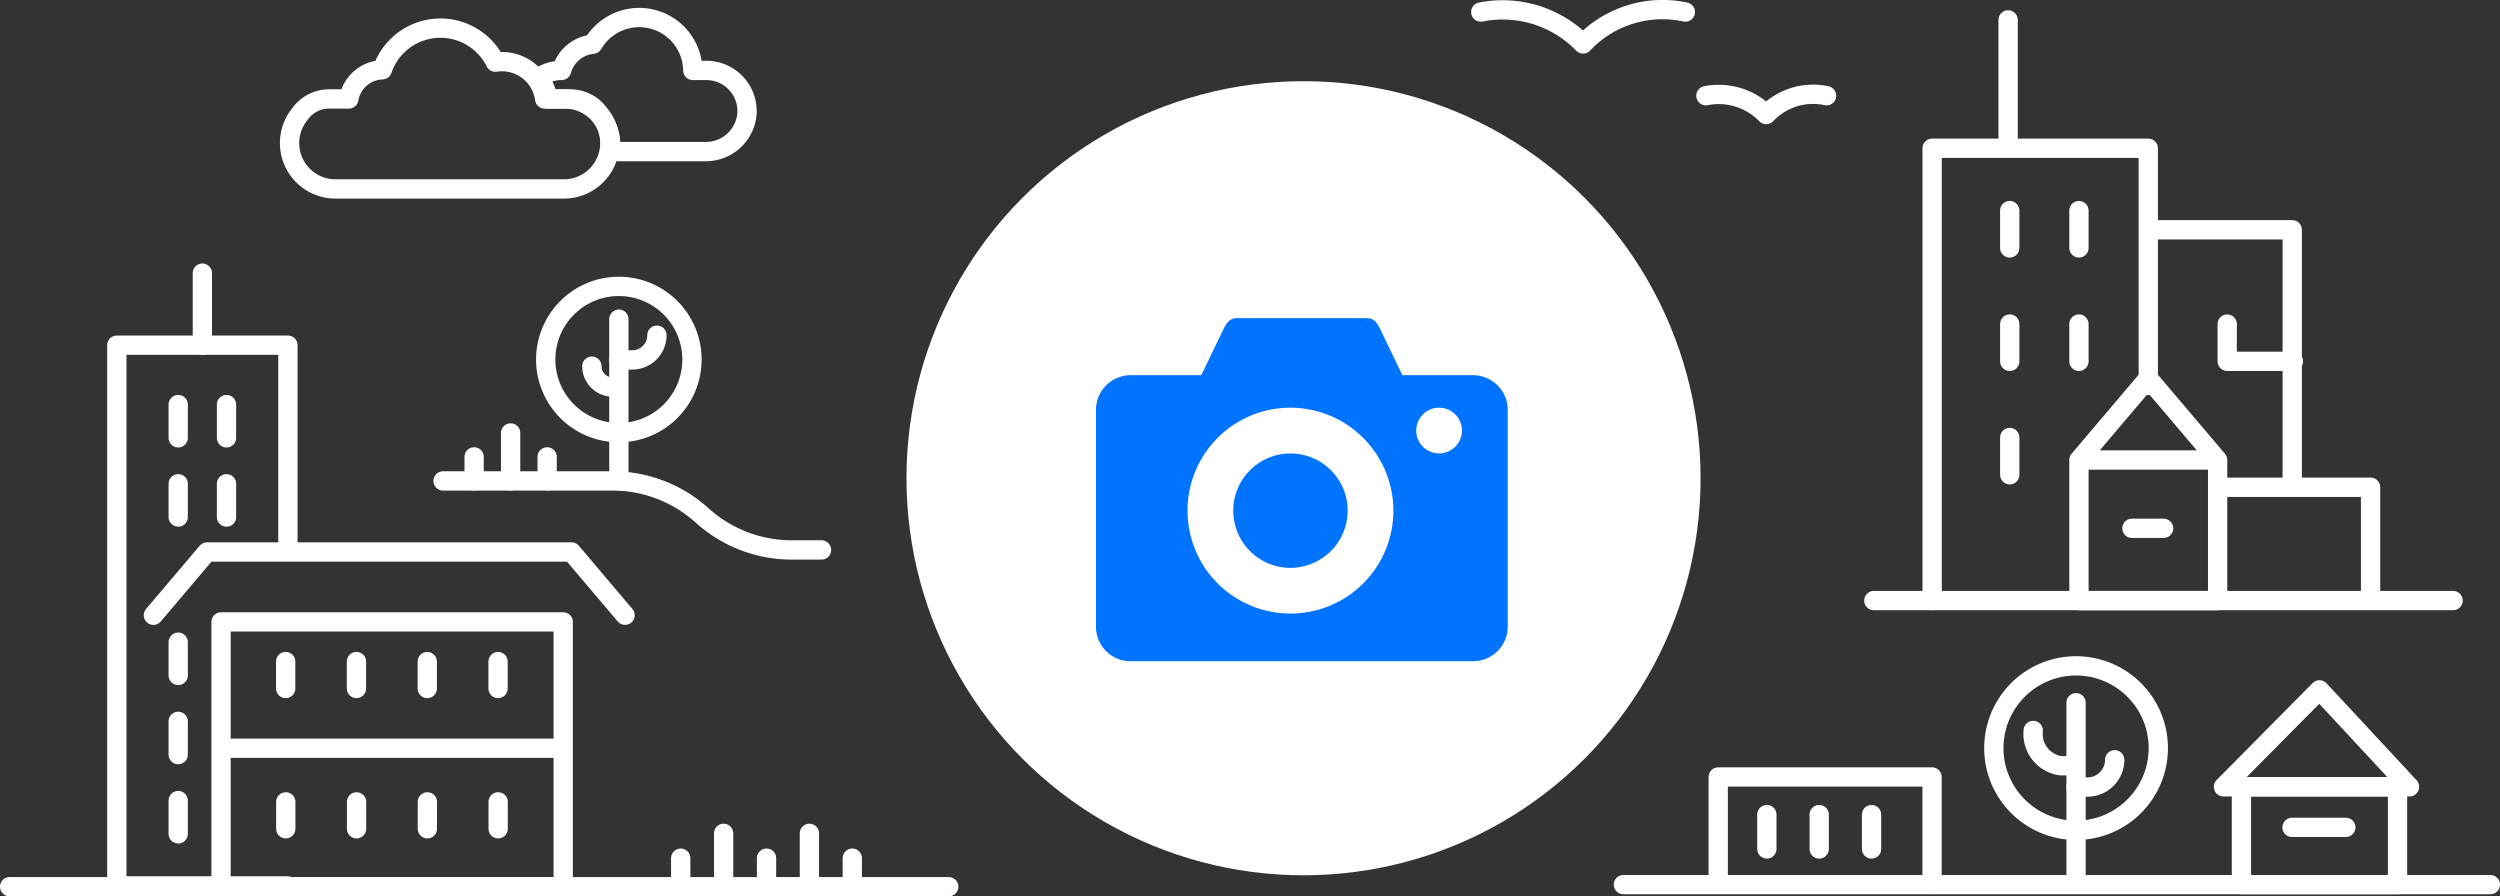<svg xmlns="http://www.w3.org/2000/svg" width="129.543" height="46.447" viewBox="0 0 129.543 46.447">
  <rect x="0" y="0" width="129.543" height="46.447" fill="#333333" stroke="none"/>
  <g id="Сгруппировать_4818" data-name="Сгруппировать 4818" transform="translate(-3263.918 -3997.497)">
    <path id="Контур_1790" data-name="Контур 1790" d="M3318.959,4036.6h-1.542a6.923,6.923,0,0,1-4.644-1.788h0a6.922,6.922,0,0,0-4.645-1.788h-8.777" transform="translate(-12.474 -10.607)" fill="none" stroke="#fff" stroke-linecap="round" stroke-linejoin="round" stroke-width="1"/>
    <g id="Сгруппировать_4801" data-name="Сгруппировать 4801" transform="translate(3288.486 4012.337)">
      <line id="Линия_1887" data-name="Линия 1887" y2="1.241" transform="translate(3.783 8.835)" fill="none" stroke="#fff" stroke-linecap="round" stroke-linejoin="round" stroke-width="1"/>
      <line id="Линия_1888" data-name="Линия 1888" y2="2.482" transform="translate(1.891 7.594)" fill="none" stroke="#fff" stroke-linecap="round" stroke-linejoin="round" stroke-width="1"/>
      <line id="Линия_1889" data-name="Линия 1889" y2="1.241" transform="translate(0 8.835)" fill="none" stroke="#fff" stroke-linecap="round" stroke-linejoin="round" stroke-width="1"/>
      <g id="Сгруппировать_4800" data-name="Сгруппировать 4800" transform="translate(3.711)">
        <g id="Сгруппировать_4799" data-name="Сгруппировать 4799">
          <path id="Контур_1791" data-name="Контур 1791" d="M3309.49,4022.575a3.789,3.789,0,1,0,3.788,3.789A3.789,3.789,0,0,0,3309.49,4022.575Z" transform="translate(-3305.701 -4022.575)" fill="none" stroke="#fff" stroke-linecap="round" stroke-linejoin="round" stroke-width="1"/>
          <path id="Контур_1792" data-name="Контур 1792" d="M3309.629,4026.479h.691a1.28,1.28,0,0,0,1.28-1.281" transform="translate(-3305.84 -4022.668)" fill="none" stroke="#fff" stroke-linecap="round" stroke-linejoin="round" stroke-width="1"/>
          <line id="Линия_1890" data-name="Линия 1890" y1="8.379" transform="translate(3.789 1.697)" fill="none" stroke="#fff" stroke-linecap="round" stroke-linejoin="round" stroke-width="1"/>
        </g>
      </g>
      <path id="Контур_1793" data-name="Контур 1793" d="M3309.26,4027.942a1.082,1.082,0,0,1-1.082-1.082" transform="translate(-3302.077 -4022.726)" fill="none" stroke="#fff" stroke-linecap="round" stroke-linejoin="round" stroke-width="1"/>
    </g>
    <path id="Контур_1794" data-name="Контур 1794" d="M3423.3,4005.461v-6.65m8.057,26.344h-1.643m-2.745-3.54h7.186l-3.593-4.235Zm11.113-5.112-3.429,0v-1.931m-7.683-5.88v1.933m-3.586,0v-1.933m3.586,5.878v1.933m-3.586,0v-1.933m0,7.811v-1.932m10.772,1.166h-7.185v7.285h7.185Zm3.866,1.248v-13.177h-7.459m0,8.065v-12.29h-11.2V4028.9m22.719-.152v-5.721h-7.926" transform="translate(-55.327 -0.282)" fill="none" stroke="#fff" stroke-linecap="round" stroke-linejoin="round" stroke-width="1"/>
    <line id="Линия_1891" data-name="Линия 1891" x2="30.017" transform="translate(3361.014 4028.616)" fill="none" stroke="#fff" stroke-linecap="round" stroke-linejoin="round" stroke-width="1"/>
    <path id="Контур_1795" data-name="Контур 1795" d="M3428.595,4050.872a4.261,4.261,0,1,1-4.26,4.261A4.262,4.262,0,0,1,3428.595,4050.872Z" transform="translate(-57.102 -18.872)" fill="none" stroke="#fff" stroke-linecap="round" stroke-linejoin="round" stroke-width="1"/>
    <path id="Контур_1796" data-name="Контур 1796" d="M3429.455,4057.907h-.52a1.665,1.665,0,0,1-1.425-1.829" transform="translate(-58.236 -20.73)" fill="none" stroke="#fff" stroke-linecap="round" stroke-linejoin="round" stroke-width="1"/>
    <path id="Контур_1797" data-name="Контур 1797" d="M3430.961,4059.853h.589a1.412,1.412,0,0,0,1.414-1.412" transform="translate(-59.468 -21.574)" fill="none" stroke="#fff" stroke-linecap="round" stroke-linejoin="round" stroke-width="1"/>
    <line id="Линия_1892" data-name="Линия 1892" y1="9.244" transform="translate(3371.493 4033.909)" fill="none" stroke="#fff" stroke-linecap="round" stroke-linejoin="round" stroke-width="1"/>
    <g id="Сгруппировать_4802" data-name="Сгруппировать 4802" transform="translate(3264.418 4026.1)">
      <rect id="Прямоугольник_1368" data-name="Прямоугольник 1368" width="17.73" height="13.722" transform="translate(10.954 3.622)" fill="none" stroke="#fff" stroke-linecap="round" stroke-linejoin="round" stroke-width="1"/>
      <path id="Контур_1798" data-name="Контур 1798" d="M3293.869,4056.036v-1.394m-3.668,1.394v-1.394m-3.669,1.394v-1.394m-3.668,1.394v-1.394m11-5.875v-1.395m-3.668,1.395v-1.395m-3.669,1.395v-1.395m-3.668,1.395v-1.395m-2.871,4.491h16.9m-20.883-6.892,2.777-3.277h18.887l2.775,3.276" transform="translate(-3268.556 -4041.694)" fill="none" stroke="#fff" stroke-linecap="round" stroke-linejoin="round" stroke-width="1"/>
      <line id="Линия_1893" data-name="Линия 1893" x2="48.66" transform="translate(0 17.343)" fill="none" stroke="#fff" stroke-linecap="round" stroke-linejoin="round" stroke-width="1"/>
    </g>
    <g id="Сгруппировать_4808" data-name="Сгруппировать 4808" transform="translate(3269.972 4015.383)">
      <path id="Контур_1799" data-name="Контур 1799" d="M3281.921,4053.046h-8.865v-28.021h8.865v10.411" transform="translate(-3273.056 -4025.025)" fill="none" stroke="#fff" stroke-linecap="round" stroke-linejoin="round" stroke-width="1"/>
      <g id="Сгруппировать_4803" data-name="Сгруппировать 4803" transform="translate(3.18 3.078)">
        <line id="Линия_1894" data-name="Линия 1894" y2="1.724" transform="translate(2.503)" fill="none" stroke="#fff" stroke-linecap="round" stroke-linejoin="round" stroke-width="1"/>
        <line id="Линия_1895" data-name="Линия 1895" y2="1.724" fill="none" stroke="#fff" stroke-linecap="round" stroke-linejoin="round" stroke-width="1"/>
      </g>
      <g id="Сгруппировать_4804" data-name="Сгруппировать 4804" transform="translate(3.18 7.182)">
        <line id="Линия_1896" data-name="Линия 1896" y2="1.724" transform="translate(2.503)" fill="none" stroke="#fff" stroke-linecap="round" stroke-linejoin="round" stroke-width="1"/>
        <line id="Линия_1897" data-name="Линия 1897" y2="1.724" fill="none" stroke="#fff" stroke-linecap="round" stroke-linejoin="round" stroke-width="1"/>
      </g>
      <g id="Сгруппировать_4805" data-name="Сгруппировать 4805" transform="translate(3.18 15.389)">
        <line id="Линия_1898" data-name="Линия 1898" y2="1.724" fill="none" stroke="#fff" stroke-linecap="round" stroke-linejoin="round" stroke-width="1"/>
      </g>
      <g id="Сгруппировать_4806" data-name="Сгруппировать 4806" transform="translate(3.18 19.493)">
        <line id="Линия_1899" data-name="Линия 1899" y2="1.724" fill="none" stroke="#fff" stroke-linecap="round" stroke-linejoin="round" stroke-width="1"/>
      </g>
      <g id="Сгруппировать_4807" data-name="Сгруппировать 4807" transform="translate(3.18 23.597)">
        <line id="Линия_1900" data-name="Линия 1900" y2="1.724" fill="none" stroke="#fff" stroke-linecap="round" stroke-linejoin="round" stroke-width="1"/>
      </g>
    </g>
    <g id="Сгруппировать_4809" data-name="Сгруппировать 4809" transform="translate(3299.191 4040.678)">
      <line id="Линия_1901" data-name="Линия 1901" y1="1.48" transform="translate(8.891 1.286)" fill="none" stroke="#fff" stroke-linecap="round" stroke-linejoin="round" stroke-width="1"/>
      <line id="Линия_1902" data-name="Линия 1902" y1="2.766" transform="translate(6.668)" fill="none" stroke="#fff" stroke-linecap="round" stroke-linejoin="round" stroke-width="1"/>
      <line id="Линия_1903" data-name="Линия 1903" y1="1.48" transform="translate(4.446 1.286)" fill="none" stroke="#fff" stroke-linecap="round" stroke-linejoin="round" stroke-width="1"/>
      <line id="Линия_1904" data-name="Линия 1904" y1="1.48" transform="translate(0 1.286)" fill="none" stroke="#fff" stroke-linecap="round" stroke-linejoin="round" stroke-width="1"/>
      <line id="Линия_1905" data-name="Линия 1905" y1="2.766" transform="translate(2.223)" fill="none" stroke="#fff" stroke-linecap="round" stroke-linejoin="round" stroke-width="1"/>
    </g>
    <g id="Сгруппировать_4810" data-name="Сгруппировать 4810" transform="translate(3379.132 4033.244)">
      <path id="Контур_1800" data-name="Контур 1800" d="M3442.842,4057.83h9.64l-4.665-5.023Z" transform="translate(-3442.842 -4052.807)" fill="none" stroke="#fff" stroke-linecap="round" stroke-linejoin="round" stroke-width="1"/>
      <rect id="Прямоугольник_1369" data-name="Прямоугольник 1369" width="8.089" height="5.069" transform="translate(0.931 5.023)" fill="none" stroke="#fff" stroke-linecap="round" stroke-linejoin="round" stroke-width="1"/>
      <line id="Линия_1906" data-name="Линия 1906" x1="2.786" transform="translate(3.553 7.125)" fill="none" stroke="#fff" stroke-linecap="round" stroke-linejoin="round" stroke-width="1"/>
    </g>
    <g id="Сгруппировать_4812" data-name="Сгруппировать 4812" transform="translate(3352.951 4037.761)">
      <path id="Контур_1801" data-name="Контур 1801" d="M3413.2,4065.4v-5.57H3402.12v5.57" transform="translate(-3402.12 -4059.833)" fill="none" stroke="#fff" stroke-linecap="round" stroke-linejoin="round" stroke-width="1"/>
      <g id="Сгруппировать_4811" data-name="Сгруппировать 4811" transform="translate(2.52 1.945)">
        <line id="Линия_1907" data-name="Линия 1907" y2="1.782" transform="translate(5.425)" fill="none" stroke="#fff" stroke-linecap="round" stroke-linejoin="round" stroke-width="1"/>
        <line id="Линия_1908" data-name="Линия 1908" y2="1.782" transform="translate(2.713)" fill="none" stroke="#fff" stroke-linecap="round" stroke-linejoin="round" stroke-width="1"/>
        <line id="Линия_1909" data-name="Линия 1909" y2="1.782" fill="none" stroke="#fff" stroke-linecap="round" stroke-linejoin="round" stroke-width="1"/>
      </g>
    </g>
    <g id="Сгруппировать_4813" data-name="Сгруппировать 4813" transform="translate(3310.889 4001.704)">
      <circle id="Эллипс_232" data-name="Эллипс 232" cx="20.574" cy="20.574" r="20.574" transform="translate(0 0)" fill="#fff"/>
      <path id="Вычитание_4" data-name="Вычитание 4" d="M3371.8,4039.671h-17.757a1.792,1.792,0,0,1-1.787-1.79v-11.24a1.8,1.8,0,0,1,1.787-1.79h3.669l1.154-2.393c.175-.355.349-.566.711-.566h6.678c.418,0,.552.213.725.566l1.154,2.393h3.664a1.8,1.8,0,0,1,1.795,1.79v11.24A1.794,1.794,0,0,1,3371.8,4039.671Zm-9.465-13.137a5.334,5.334,0,1,0,5.333,5.333,5.344,5.344,0,0,0-5.333-5.333Zm7.7,0a1.185,1.185,0,1,0,1.186,1.185,1.184,1.184,0,0,0-1.186-1.185h0Zm-7.7,8.3a2.963,2.963,0,0,1-2.964-2.963h0a2.963,2.963,0,1,1,2.961,2.961h0Z" transform="translate(-3342.437 -4009.616)" fill="#0073ff"/>
    </g>
    <line id="Линия_1910" data-name="Линия 1910" x2="44.923" transform="translate(3348.038 4043.336)" fill="none" stroke="#fff" stroke-linecap="round" stroke-linejoin="round" stroke-width="1"/>
    <path id="Контур_1802" data-name="Контур 1802" d="M3382.985,3998.12a5.808,5.808,0,0,1,5.3,1.653,5.652,5.652,0,0,1,5.3-1.653" transform="translate(-42.337)" fill="none" stroke="#fff" stroke-linecap="round" stroke-linejoin="round" stroke-width="1"/>
    <path id="Контур_1803" data-name="Контур 1803" d="M3407.38,4004.886a3.333,3.333,0,0,0-3.125.976,3.428,3.428,0,0,0-3.125-.976" transform="translate(-48.816 -2.43)" fill="none" stroke="#fff" stroke-linecap="round" stroke-linejoin="round" stroke-width="1"/>
    <g id="Сгруппировать_4814" data-name="Сгруппировать 4814" transform="translate(3278.941 3998.405)">
      <path id="Контур_1804" data-name="Контур 1804" d="M3310.754,4005.565h4.937a2.139,2.139,0,0,0,2.147-1.9,2.11,2.11,0,0,0-2.094-2.306h-.707a2.779,2.779,0,0,0-5.181-1.358,1.863,1.863,0,0,0-1.618,1.358h-.015a2.023,2.023,0,0,0-1.183.385,2.177,2.177,0,0,1,.485,1.094h.883a2.383,2.383,0,0,1,2.375,2.375A2.416,2.416,0,0,1,3310.754,4005.565Z" transform="translate(-3294.16 -3998.618)" fill="none" stroke="#fff" stroke-linecap="round" stroke-linejoin="round" stroke-width="1"/>
      <path id="Контур_1805" data-name="Контур 1805" d="M3289.049,4003.141h1.011a1.818,1.818,0,0,1,1.735-1.51,3.18,3.18,0,0,1,5.859-.395,2.278,2.278,0,0,1,.338-.028,2.239,2.239,0,0,1,2.217,1.934h1.318a1.846,1.846,0,0,1,1.51.768,2.377,2.377,0,0,1-1.8,3.894h-11.9a2.377,2.377,0,0,1-1.8-3.894A1.848,1.848,0,0,1,3289.049,4003.141Z" transform="translate(-3287.008 -3998.922)" fill="none" stroke="#fff" stroke-linecap="round" stroke-linejoin="round" stroke-width="1"/>
    </g>
    <line id="Линия_1911" data-name="Линия 1911" y1="3.733" transform="translate(3274.404 4011.65)" fill="none" stroke="#fff" stroke-linecap="round" stroke-linejoin="round" stroke-width="1"/>
  </g>
</svg>
